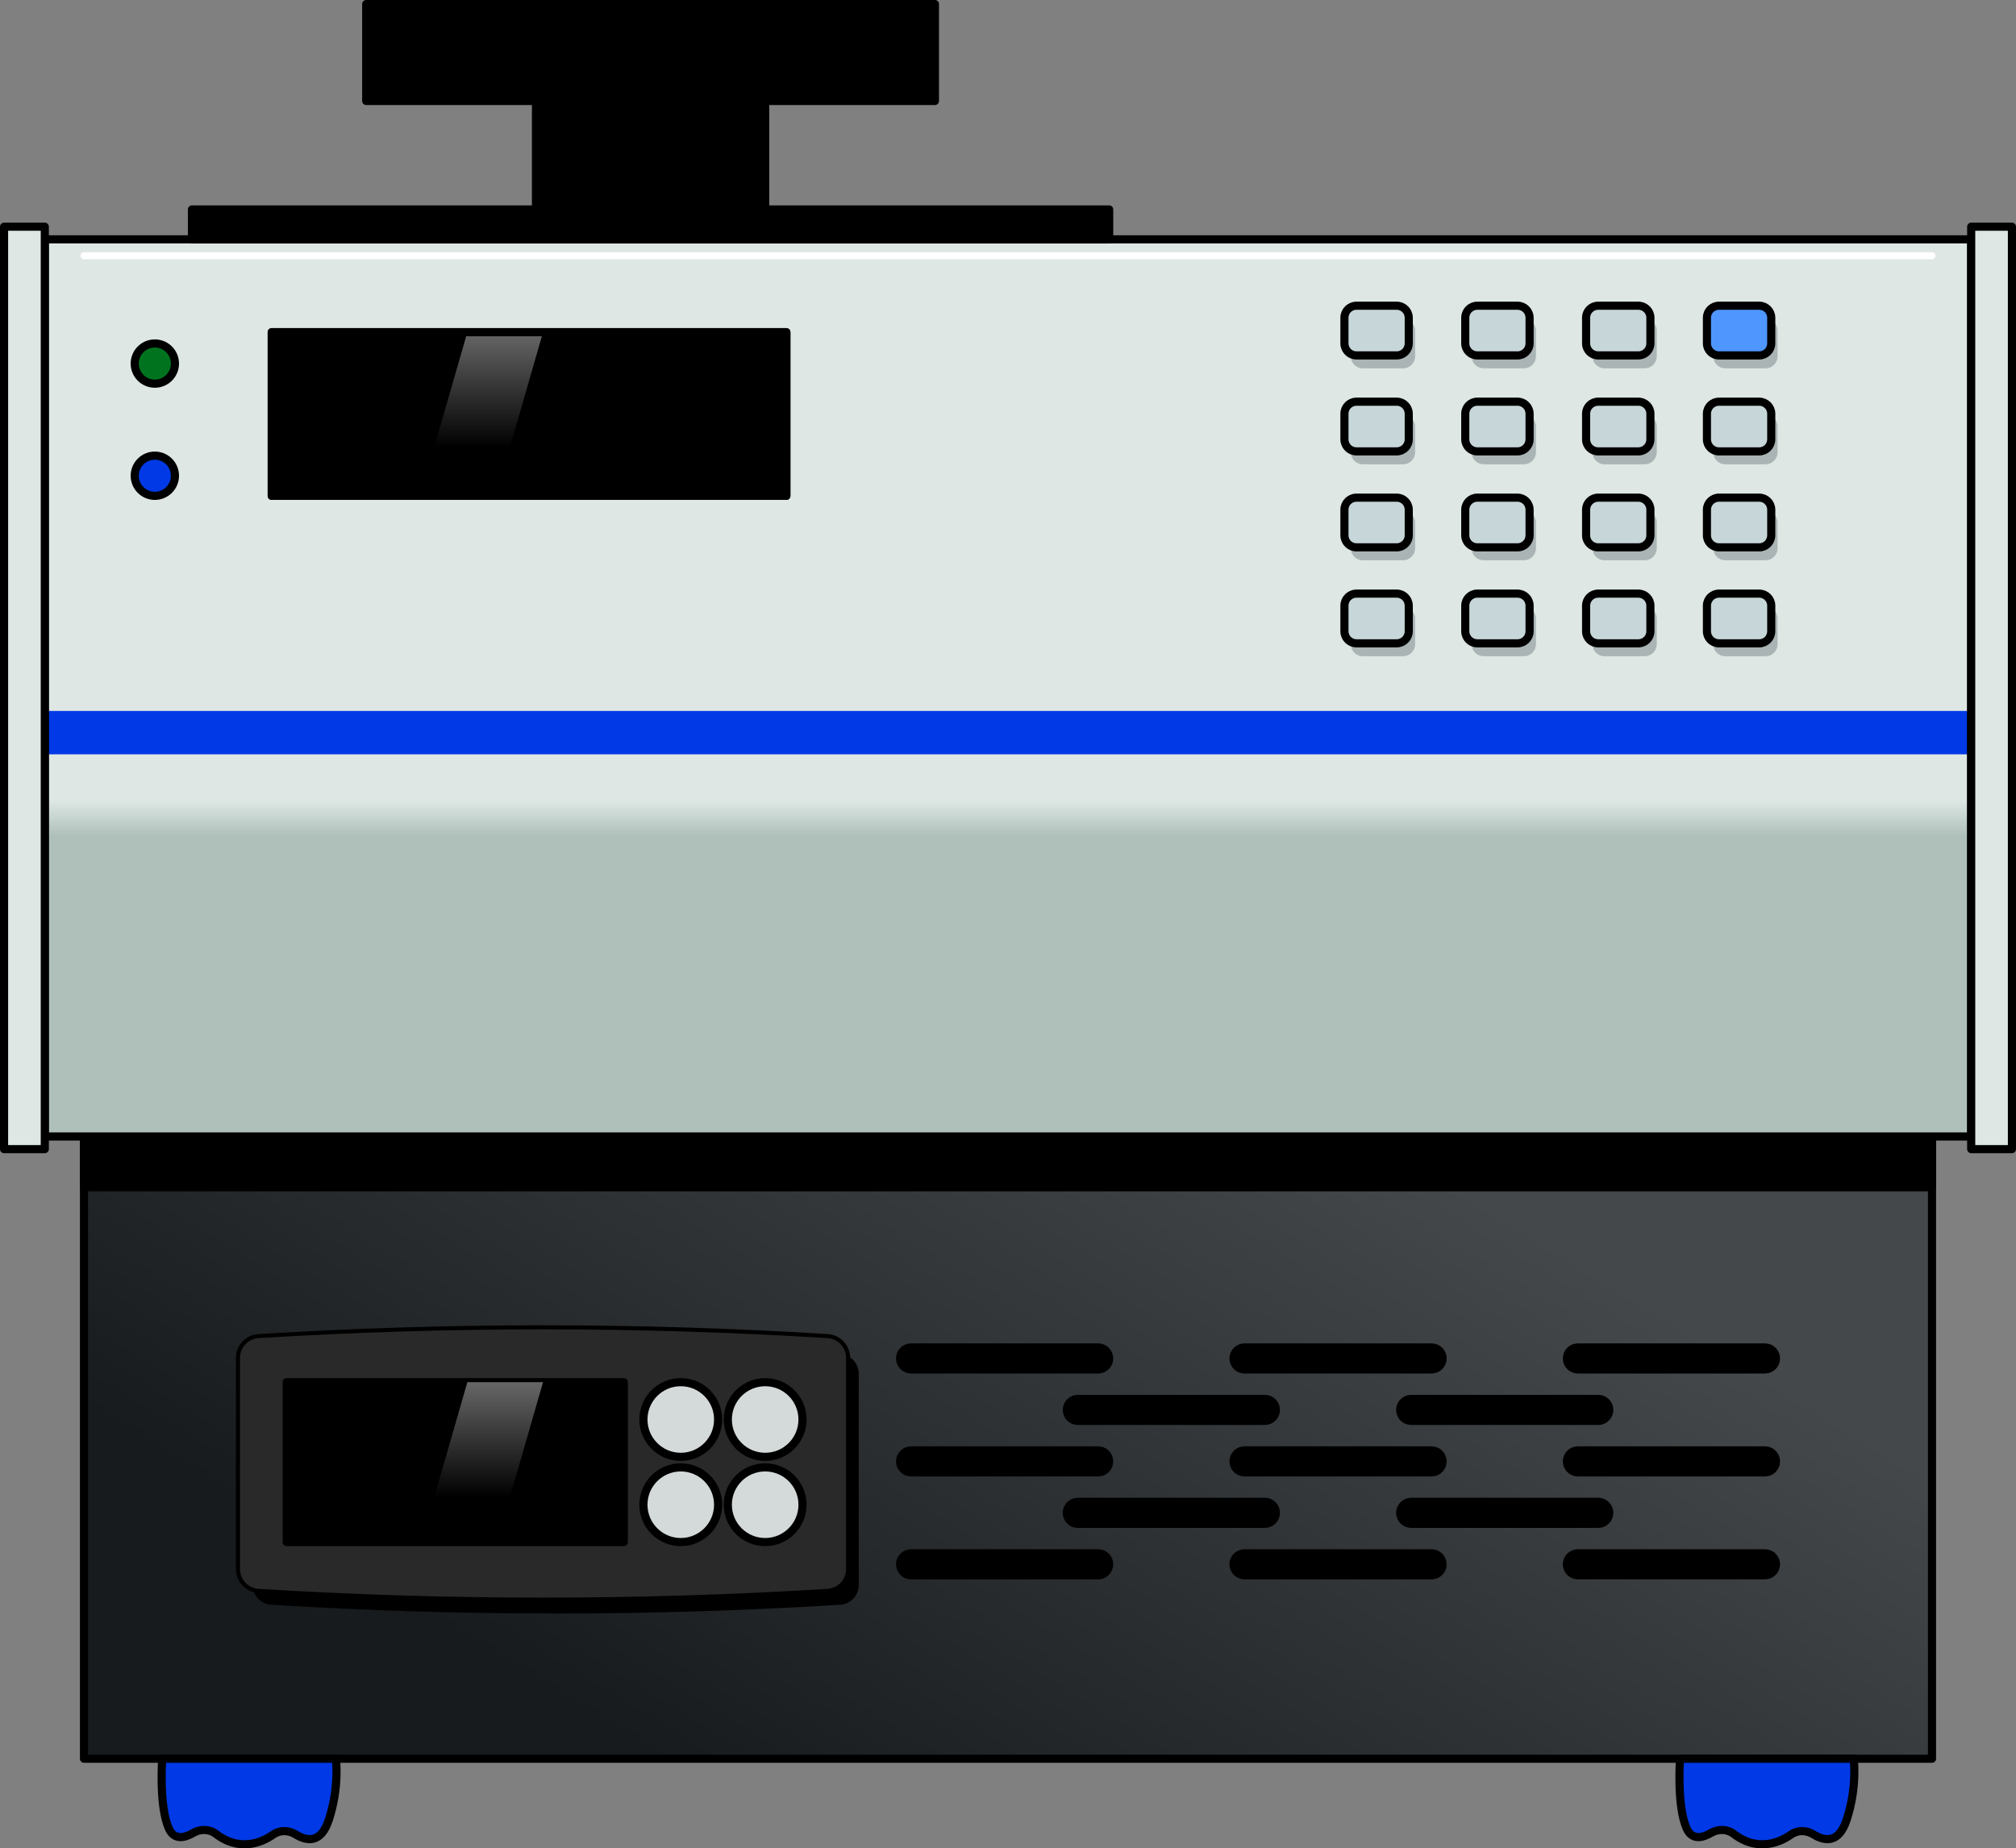 <?xml version="1.0" encoding="utf-8"?>
<!-- Generator: Adobe Illustrator 22.0.0, SVG Export Plug-In . SVG Version: 6.00 Build 0)  -->
<svg version="1.1" id="Layer_1" xmlns="http://www.w3.org/2000/svg" xmlns:xlink="http://www.w3.org/1999/xlink" x="0px" y="0px"
	 width="248.02px" height="227.432px" viewBox="0 0 248.02 227.432" enable-background="new 0 0 248.02 227.432"
	 xml:space="preserve">
<rect x="0" y="0" width="248.02" height="227.432" fill="#808080" stroke="none"/>
<g>
	<g>
		
			<rect x="65.938" y="12.423" stroke="#000000" stroke-linecap="round" stroke-linejoin="round" stroke-miterlimit="10" width="28.197" height="17.027"/>
		
			<rect x="45.052" y="0.5" stroke="#000000" stroke-linecap="round" stroke-linejoin="round" stroke-miterlimit="10" width="69.969" height="11.923"/>
		<linearGradient id="SVGID_1_" gradientUnits="userSpaceOnUse" x1="95.27" y1="225.021" x2="170.273" y2="102.62">
			<stop  offset="0" style="stop-color:#171B1D"/>
			<stop  offset="0.777" style="stop-color:#45484A"/>
		</linearGradient>
		<rect x="10.333" y="139.837" fill="url(#SVGID_1_)" width="227.353" height="76.566"/>
		
			<rect x="10.333" y="139.837" stroke="#000000" stroke-linecap="round" stroke-linejoin="round" stroke-miterlimit="10" width="227.353" height="6.25"/>
		
			<rect x="10.333" y="139.837" fill="none" stroke="#000000" stroke-linecap="round" stroke-linejoin="round" stroke-miterlimit="10" width="227.353" height="76.566"/>
		<linearGradient id="SVGID_2_" gradientUnits="userSpaceOnUse" x1="124.01" y1="77.334" x2="124.01" y2="121.683">
			<stop  offset="0.477" style="stop-color:#DEE7E4"/>
			<stop  offset="0.575" style="stop-color:#AFC0BA"/>
		</linearGradient>
		<rect x="5.511" y="29.45" fill="url(#SVGID_2_)" width="236.997" height="110.387"/>
		<path fill="#FFFFFF" d="M237.686,31.9H10.333c-0.238,0-0.431-0.193-0.431-0.431s0.193-0.431,0.431-0.431h227.353
			c0.238,0,0.431,0.193,0.431,0.431S237.924,31.9,237.686,31.9z"/>
		<rect x="5.511" y="87.478" fill="#0039E5" width="236.872" height="5.335"/>
		
			<rect x="5.511" y="29.45" fill="none" stroke="#000000" stroke-linecap="round" stroke-linejoin="round" stroke-miterlimit="10" width="236.997" height="110.387"/>
		
			<rect x="242.508" y="27.895" fill="#DEE7E4" stroke="#000000" stroke-linecap="round" stroke-linejoin="round" stroke-miterlimit="10" width="5.011" height="113.497"/>
		
			<rect x="0.5" y="27.895" fill="#DEE7E4" stroke="#000000" stroke-linecap="round" stroke-linejoin="round" stroke-miterlimit="10" width="5.011" height="113.497"/>
		<g>
			<path d="M103.365,197.455c-23.301,1.439-46.697,1.439-69.998,0c-1.283-0.079-2.283-1.148-2.283-2.433v-25.985
				c0-1.285,1-2.354,2.283-2.433c23.301-1.439,46.697-1.439,69.998,0c1.283,0.079,2.283,1.148,2.283,2.433v25.985
				C105.648,196.307,104.648,197.376,103.365,197.455z"/>
			<path fill="none" stroke="#000000" stroke-linecap="round" stroke-linejoin="round" stroke-miterlimit="10" d="M101.807,195.498
				c-23.301,1.439-46.697,1.439-69.998,0c-1.283-0.079-2.283-1.148-2.283-2.433v-25.985c0-1.285,1-2.354,2.283-2.433
				c23.301-1.439,46.697-1.439,69.998,0c1.283,0.079,2.283,1.148,2.283,2.433v25.985C104.09,194.351,103.09,195.419,101.807,195.498
				z"/>
			<path fill="#292929" d="M101.807,195.498c-23.301,1.439-46.697,1.439-69.998,0c-1.283-0.079-2.283-1.148-2.283-2.433v-25.985
				c0-1.285,1-2.354,2.283-2.433c23.301-1.439,46.697-1.439,69.998,0c1.283,0.079,2.283,1.148,2.283,2.433v25.985
				C104.09,194.351,103.09,195.419,101.807,195.498z"/>
			
				<rect x="35.27" y="170.066" stroke="#000000" stroke-linecap="round" stroke-linejoin="round" stroke-miterlimit="10" width="41.476" height="19.675"/>
			<linearGradient id="SVGID_3_" gradientUnits="userSpaceOnUse" x1="59.819" y1="148.919" x2="59.819" y2="184.274">
				<stop  offset="0" style="stop-color:#FFFFFF"/>
				<stop  offset="1" style="stop-color:#FFFFFF;stop-opacity:0"/>
			</linearGradient>
			<polygon fill="url(#SVGID_3_)" points="62.14,186.274 52.829,186.274 57.497,170.066 66.808,170.066 			"/>
			
				<circle fill="#D4DADA" stroke="#000000" stroke-linecap="round" stroke-linejoin="round" stroke-miterlimit="10" cx="83.752" cy="174.661" r="4.595"/>
			
				<circle fill="#D4DADA" stroke="#000000" stroke-linecap="round" stroke-linejoin="round" stroke-miterlimit="10" cx="94.135" cy="174.661" r="4.595"/>
			
				<circle fill="#D4DADA" stroke="#000000" stroke-linecap="round" stroke-linejoin="round" stroke-miterlimit="10" cx="83.752" cy="185.147" r="4.595"/>
			
				<circle fill="#D4DADA" stroke="#000000" stroke-linecap="round" stroke-linejoin="round" stroke-miterlimit="10" cx="94.135" cy="185.147" r="4.595"/>
			<g>
				<path stroke="#000000" stroke-linecap="round" stroke-linejoin="round" stroke-miterlimit="10" d="M155.613,174.835h-23.019
					c-0.748,0-1.354-0.606-1.354-1.354s0.606-1.354,1.354-1.354h23.019c0.748,0,1.354,0.606,1.354,1.354
					S156.361,174.835,155.613,174.835z"/>
				<path stroke="#000000" stroke-linecap="round" stroke-linejoin="round" stroke-miterlimit="10" d="M155.613,187.5h-23.019
					c-0.748,0-1.354-0.606-1.354-1.354s0.606-1.354,1.354-1.354h23.019c0.748,0,1.354,0.606,1.354,1.354
					S156.361,187.5,155.613,187.5z"/>
			</g>
			<g>
				<path stroke="#000000" stroke-linecap="round" stroke-linejoin="round" stroke-miterlimit="10" d="M135.104,168.503h-23.019
					c-0.748,0-1.354-0.606-1.354-1.354s0.606-1.354,1.354-1.354h23.019c0.748,0,1.354,0.606,1.354,1.354
					S135.852,168.503,135.104,168.503z"/>
				<path stroke="#000000" stroke-linecap="round" stroke-linejoin="round" stroke-miterlimit="10" d="M135.104,181.168h-23.019
					c-0.748,0-1.354-0.606-1.354-1.354s0.606-1.354,1.354-1.354h23.019c0.748,0,1.354,0.606,1.354,1.354
					S135.852,181.168,135.104,181.168z"/>
				<path stroke="#000000" stroke-linecap="round" stroke-linejoin="round" stroke-miterlimit="10" d="M135.104,193.832h-23.019
					c-0.748,0-1.354-0.606-1.354-1.354s0.606-1.354,1.354-1.354h23.019c0.748,0,1.354,0.606,1.354,1.354
					S135.852,193.832,135.104,193.832z"/>
			</g>
			<g>
				<path stroke="#000000" stroke-linecap="round" stroke-linejoin="round" stroke-miterlimit="10" d="M196.63,174.835h-23.019
					c-0.748,0-1.354-0.606-1.354-1.354s0.606-1.354,1.354-1.354h23.019c0.748,0,1.354,0.606,1.354,1.354
					S197.378,174.835,196.63,174.835z"/>
				<path stroke="#000000" stroke-linecap="round" stroke-linejoin="round" stroke-miterlimit="10" d="M196.63,187.5h-23.019
					c-0.748,0-1.354-0.606-1.354-1.354s0.606-1.354,1.354-1.354h23.019c0.748,0,1.354,0.606,1.354,1.354S197.378,187.5,196.63,187.5
					z"/>
			</g>
			<g>
				<path stroke="#000000" stroke-linecap="round" stroke-linejoin="round" stroke-miterlimit="10" d="M176.122,168.503h-23.019
					c-0.748,0-1.354-0.606-1.354-1.354s0.606-1.354,1.354-1.354h23.019c0.748,0,1.354,0.606,1.354,1.354
					S176.869,168.503,176.122,168.503z"/>
				<path stroke="#000000" stroke-linecap="round" stroke-linejoin="round" stroke-miterlimit="10" d="M176.122,181.168h-23.019
					c-0.748,0-1.354-0.606-1.354-1.354s0.606-1.354,1.354-1.354h23.019c0.748,0,1.354,0.606,1.354,1.354
					S176.869,181.168,176.122,181.168z"/>
				<path stroke="#000000" stroke-linecap="round" stroke-linejoin="round" stroke-miterlimit="10" d="M176.122,193.832h-23.019
					c-0.748,0-1.354-0.606-1.354-1.354s0.606-1.354,1.354-1.354h23.019c0.748,0,1.354,0.606,1.354,1.354
					S176.869,193.832,176.122,193.832z"/>
			</g>
			<g>
				<path stroke="#000000" stroke-linecap="round" stroke-linejoin="round" stroke-miterlimit="10" d="M217.139,168.503H194.12
					c-0.748,0-1.354-0.606-1.354-1.354s0.606-1.354,1.354-1.354h23.019c0.748,0,1.354,0.606,1.354,1.354
					S217.887,168.503,217.139,168.503z"/>
				<path stroke="#000000" stroke-linecap="round" stroke-linejoin="round" stroke-miterlimit="10" d="M217.139,181.168H194.12
					c-0.748,0-1.354-0.606-1.354-1.354s0.606-1.354,1.354-1.354h23.019c0.748,0,1.354,0.606,1.354,1.354
					S217.887,181.168,217.139,181.168z"/>
				<path stroke="#000000" stroke-linecap="round" stroke-linejoin="round" stroke-miterlimit="10" d="M217.139,193.832H194.12
					c-0.748,0-1.354-0.606-1.354-1.354s0.606-1.354,1.354-1.354h23.019c0.748,0,1.354,0.606,1.354,1.354
					S217.887,193.832,217.139,193.832z"/>
			</g>
		</g>
		
			<rect x="33.43" y="40.874" stroke="#000000" stroke-linecap="round" stroke-linejoin="round" stroke-miterlimit="10" width="63.313" height="20.137"/>
		<linearGradient id="SVGID_4_" gradientUnits="userSpaceOnUse" x1="59.819" y1="19.728" x2="59.819" y2="55.083">
			<stop  offset="0" style="stop-color:#FFFFFF"/>
			<stop  offset="1" style="stop-color:#FFFFFF;stop-opacity:0"/>
		</linearGradient>
		<polygon fill="url(#SVGID_4_)" points="62.14,57.082 52.829,57.082 57.497,40.874 66.808,40.874 		"/>
		
			<rect x="23.615" y="25.77" stroke="#000000" stroke-linecap="round" stroke-linejoin="round" stroke-miterlimit="10" width="112.843" height="3.681"/>
		
			<circle fill="#00731F" stroke="#000000" stroke-linecap="round" stroke-linejoin="round" stroke-miterlimit="10" cx="19.049" cy="44.735" r="2.475"/>
		
			<circle fill="#0039E5" stroke="#000000" stroke-linecap="round" stroke-linejoin="round" stroke-miterlimit="10" cx="19.049" cy="58.537" r="2.475"/>
		<g>
			<path fill="#AAB4B4" d="M172.616,45.32h-4.956c-0.816,0-1.478-0.662-1.478-1.478v-3.158c0-0.816,0.662-1.478,1.478-1.478h4.956
				c0.816,0,1.478,0.662,1.478,1.478v3.158C174.094,44.658,173.432,45.32,172.616,45.32z"/>
			<path fill="#AAB4B4" d="M187.481,45.32h-4.956c-0.816,0-1.478-0.662-1.478-1.478v-3.158c0-0.816,0.662-1.478,1.478-1.478h4.956
				c0.816,0,1.478,0.662,1.478,1.478v3.158C188.959,44.658,188.298,45.32,187.481,45.32z"/>
			<path fill="#AAB4B4" d="M202.347,45.32h-4.956c-0.816,0-1.478-0.662-1.478-1.478v-3.158c0-0.816,0.662-1.478,1.478-1.478h4.956
				c0.816,0,1.478,0.662,1.478,1.478v3.158C203.825,44.658,203.163,45.32,202.347,45.32z"/>
			<path fill="#AAB4B4" d="M217.212,45.32h-4.956c-0.816,0-1.478-0.662-1.478-1.478v-3.158c0-0.816,0.662-1.478,1.478-1.478h4.956
				c0.816,0,1.478,0.662,1.478,1.478v3.158C218.69,44.658,218.028,45.32,217.212,45.32z"/>
			<path fill="#AAB4B4" d="M172.616,57.128h-4.956c-0.816,0-1.478-0.662-1.478-1.478v-3.158c0-0.816,0.662-1.478,1.478-1.478h4.956
				c0.816,0,1.478,0.662,1.478,1.478v3.158C174.094,56.467,173.432,57.128,172.616,57.128z"/>
			<path fill="#AAB4B4" d="M187.481,57.128h-4.956c-0.816,0-1.478-0.662-1.478-1.478v-3.158c0-0.816,0.662-1.478,1.478-1.478h4.956
				c0.816,0,1.478,0.662,1.478,1.478v3.158C188.959,56.467,188.298,57.128,187.481,57.128z"/>
			<path fill="#AAB4B4" d="M202.347,57.128h-4.956c-0.816,0-1.478-0.662-1.478-1.478v-3.158c0-0.816,0.662-1.478,1.478-1.478h4.956
				c0.816,0,1.478,0.662,1.478,1.478v3.158C203.825,56.467,203.163,57.128,202.347,57.128z"/>
			<path fill="#AAB4B4" d="M217.212,57.128h-4.956c-0.816,0-1.478-0.662-1.478-1.478v-3.158c0-0.816,0.662-1.478,1.478-1.478h4.956
				c0.816,0,1.478,0.662,1.478,1.478v3.158C218.69,56.467,218.028,57.128,217.212,57.128z"/>
			<path fill="#AAB4B4" d="M172.616,68.937h-4.956c-0.816,0-1.478-0.662-1.478-1.478v-3.158c0-0.816,0.662-1.478,1.478-1.478h4.956
				c0.816,0,1.478,0.662,1.478,1.478v3.158C174.094,68.275,173.432,68.937,172.616,68.937z"/>
			<path fill="#AAB4B4" d="M187.481,68.937h-4.956c-0.816,0-1.478-0.662-1.478-1.478v-3.158c0-0.816,0.662-1.478,1.478-1.478h4.956
				c0.816,0,1.478,0.662,1.478,1.478v3.158C188.959,68.275,188.298,68.937,187.481,68.937z"/>
			<path fill="#AAB4B4" d="M202.347,68.937h-4.956c-0.816,0-1.478-0.662-1.478-1.478v-3.158c0-0.816,0.662-1.478,1.478-1.478h4.956
				c0.816,0,1.478,0.662,1.478,1.478v3.158C203.825,68.275,203.163,68.937,202.347,68.937z"/>
			<path fill="#AAB4B4" d="M217.212,68.937h-4.956c-0.816,0-1.478-0.662-1.478-1.478v-3.158c0-0.816,0.662-1.478,1.478-1.478h4.956
				c0.816,0,1.478,0.662,1.478,1.478v3.158C218.69,68.275,218.028,68.937,217.212,68.937z"/>
			<path fill="#AAB4B4" d="M172.616,80.745h-4.956c-0.816,0-1.478-0.662-1.478-1.478v-3.158c0-0.816,0.662-1.478,1.478-1.478h4.956
				c0.816,0,1.478,0.662,1.478,1.478v3.158C174.094,80.084,173.432,80.745,172.616,80.745z"/>
			<path fill="#AAB4B4" d="M187.481,80.745h-4.956c-0.816,0-1.478-0.662-1.478-1.478v-3.158c0-0.816,0.662-1.478,1.478-1.478h4.956
				c0.816,0,1.478,0.662,1.478,1.478v3.158C188.959,80.084,188.298,80.745,187.481,80.745z"/>
			<path fill="#AAB4B4" d="M202.347,80.745h-4.956c-0.816,0-1.478-0.662-1.478-1.478v-3.158c0-0.816,0.662-1.478,1.478-1.478h4.956
				c0.816,0,1.478,0.662,1.478,1.478v3.158C203.825,80.084,203.163,80.745,202.347,80.745z"/>
			<path fill="#AAB4B4" d="M217.212,80.745h-4.956c-0.816,0-1.478-0.662-1.478-1.478v-3.158c0-0.816,0.662-1.478,1.478-1.478h4.956
				c0.816,0,1.478,0.662,1.478,1.478v3.158C218.69,80.084,218.028,80.745,217.212,80.745z"/>
		</g>
		<g>
			<path fill="#C7D6D9" stroke="#000000" stroke-linecap="round" stroke-linejoin="round" stroke-miterlimit="10" d="
				M171.835,43.731h-4.956c-0.816,0-1.478-0.662-1.478-1.478v-3.158c0-0.816,0.662-1.478,1.478-1.478h4.956
				c0.816,0,1.478,0.662,1.478,1.478v3.158C173.313,43.069,172.651,43.731,171.835,43.731z"/>
			<path fill="#C7D6D9" stroke="#000000" stroke-linecap="round" stroke-linejoin="round" stroke-miterlimit="10" d="M186.7,43.731
				h-4.956c-0.816,0-1.478-0.662-1.478-1.478v-3.158c0-0.816,0.662-1.478,1.478-1.478h4.956c0.816,0,1.478,0.662,1.478,1.478v3.158
				C188.178,43.069,187.516,43.731,186.7,43.731z"/>
			<path fill="#C7D6D9" stroke="#000000" stroke-linecap="round" stroke-linejoin="round" stroke-miterlimit="10" d="
				M201.565,43.731h-4.956c-0.816,0-1.478-0.662-1.478-1.478v-3.158c0-0.816,0.662-1.478,1.478-1.478h4.956
				c0.816,0,1.478,0.662,1.478,1.478v3.158C203.043,43.069,202.382,43.731,201.565,43.731z"/>
			<path fill="#4F96FF" stroke="#000000" stroke-linecap="round" stroke-linejoin="round" stroke-miterlimit="10" d="
				M216.431,43.731h-4.956c-0.816,0-1.478-0.662-1.478-1.478v-3.158c0-0.816,0.662-1.478,1.478-1.478h4.956
				c0.816,0,1.478,0.662,1.478,1.478v3.158C217.909,43.069,217.247,43.731,216.431,43.731z"/>
			<path fill="#C7D6D9" stroke="#000000" stroke-linecap="round" stroke-linejoin="round" stroke-miterlimit="10" d="
				M171.835,55.539h-4.956c-0.816,0-1.478-0.662-1.478-1.478v-3.158c0-0.816,0.662-1.478,1.478-1.478h4.956
				c0.816,0,1.478,0.662,1.478,1.478v3.158C173.313,54.878,172.651,55.539,171.835,55.539z"/>
			<path fill="#C7D6D9" stroke="#000000" stroke-linecap="round" stroke-linejoin="round" stroke-miterlimit="10" d="M186.7,55.539
				h-4.956c-0.816,0-1.478-0.662-1.478-1.478v-3.158c0-0.816,0.662-1.478,1.478-1.478h4.956c0.816,0,1.478,0.662,1.478,1.478v3.158
				C188.178,54.878,187.516,55.539,186.7,55.539z"/>
			<path fill="#C7D6D9" stroke="#000000" stroke-linecap="round" stroke-linejoin="round" stroke-miterlimit="10" d="
				M201.565,55.539h-4.956c-0.816,0-1.478-0.662-1.478-1.478v-3.158c0-0.816,0.662-1.478,1.478-1.478h4.956
				c0.816,0,1.478,0.662,1.478,1.478v3.158C203.043,54.878,202.382,55.539,201.565,55.539z"/>
			<path fill="#C7D6D9" stroke="#000000" stroke-linecap="round" stroke-linejoin="round" stroke-miterlimit="10" d="
				M216.431,55.539h-4.956c-0.816,0-1.478-0.662-1.478-1.478v-3.158c0-0.816,0.662-1.478,1.478-1.478h4.956
				c0.816,0,1.478,0.662,1.478,1.478v3.158C217.909,54.878,217.247,55.539,216.431,55.539z"/>
			<path fill="#C7D6D9" stroke="#000000" stroke-linecap="round" stroke-linejoin="round" stroke-miterlimit="10" d="
				M171.835,67.348h-4.956c-0.816,0-1.478-0.662-1.478-1.478v-3.158c0-0.816,0.662-1.478,1.478-1.478h4.956
				c0.816,0,1.478,0.662,1.478,1.478v3.158C173.313,66.686,172.651,67.348,171.835,67.348z"/>
			<path fill="#C7D6D9" stroke="#000000" stroke-linecap="round" stroke-linejoin="round" stroke-miterlimit="10" d="M186.7,67.348
				h-4.956c-0.816,0-1.478-0.662-1.478-1.478v-3.158c0-0.816,0.662-1.478,1.478-1.478h4.956c0.816,0,1.478,0.662,1.478,1.478v3.158
				C188.178,66.686,187.516,67.348,186.7,67.348z"/>
			<path fill="#C7D6D9" stroke="#000000" stroke-linecap="round" stroke-linejoin="round" stroke-miterlimit="10" d="
				M201.565,67.348h-4.956c-0.816,0-1.478-0.662-1.478-1.478v-3.158c0-0.816,0.662-1.478,1.478-1.478h4.956
				c0.816,0,1.478,0.662,1.478,1.478v3.158C203.043,66.686,202.382,67.348,201.565,67.348z"/>
			<path fill="#C7D6D9" stroke="#000000" stroke-linecap="round" stroke-linejoin="round" stroke-miterlimit="10" d="
				M216.431,67.348h-4.956c-0.816,0-1.478-0.662-1.478-1.478v-3.158c0-0.816,0.662-1.478,1.478-1.478h4.956
				c0.816,0,1.478,0.662,1.478,1.478v3.158C217.909,66.686,217.247,67.348,216.431,67.348z"/>
			<path fill="#C7D6D9" stroke="#000000" stroke-linecap="round" stroke-linejoin="round" stroke-miterlimit="10" d="
				M171.835,79.156h-4.956c-0.816,0-1.478-0.662-1.478-1.478V74.52c0-0.816,0.662-1.478,1.478-1.478h4.956
				c0.816,0,1.478,0.662,1.478,1.478v3.158C173.313,78.495,172.651,79.156,171.835,79.156z"/>
			<path fill="#C7D6D9" stroke="#000000" stroke-linecap="round" stroke-linejoin="round" stroke-miterlimit="10" d="M186.7,79.156
				h-4.956c-0.816,0-1.478-0.662-1.478-1.478V74.52c0-0.816,0.662-1.478,1.478-1.478h4.956c0.816,0,1.478,0.662,1.478,1.478v3.158
				C188.178,78.495,187.516,79.156,186.7,79.156z"/>
			<path fill="#C7D6D9" stroke="#000000" stroke-linecap="round" stroke-linejoin="round" stroke-miterlimit="10" d="
				M201.565,79.156h-4.956c-0.816,0-1.478-0.662-1.478-1.478V74.52c0-0.816,0.662-1.478,1.478-1.478h4.956
				c0.816,0,1.478,0.662,1.478,1.478v3.158C203.043,78.495,202.382,79.156,201.565,79.156z"/>
			<path fill="#C7D6D9" stroke="#000000" stroke-linecap="round" stroke-linejoin="round" stroke-miterlimit="10" d="
				M216.431,79.156h-4.956c-0.816,0-1.478-0.662-1.478-1.478V74.52c0-0.816,0.662-1.478,1.478-1.478h4.956
				c0.816,0,1.478,0.662,1.478,1.478v3.158C217.909,78.495,217.247,79.156,216.431,79.156z"/>
		</g>
		
			<rect x="33.43" y="40.874" fill="none" stroke="#000000" stroke-linecap="round" stroke-linejoin="round" stroke-miterlimit="10" width="63.313" height="20.137"/>
	</g>
	<g>
		<path fill="#0039E5" stroke="#000000" stroke-linecap="round" stroke-linejoin="round" stroke-miterlimit="10" d="M19.955,216.403
			c0,0-0.421,5.719,0.789,8.525c0.666,1.544,1.97,1.219,3.008,0.614c0.897-0.523,1.991-0.521,2.821,0.118
			c0.828,0.638,2.021,1.273,3.487,1.273c1.47,0,2.691-0.598,3.546-1.198c0.842-0.591,1.917-0.55,2.787-0.01
			c1.268,0.787,3.062,1.195,4.044-1.759c1.36-4.089,0.886-7.563,0.886-7.563H19.955z"/>
		<path fill="#0039E5" stroke="#000000" stroke-linecap="round" stroke-linejoin="round" stroke-miterlimit="10" d="
			M206.686,216.403c0,0-0.421,5.719,0.79,8.525c0.666,1.544,1.97,1.219,3.008,0.614c0.897-0.523,1.991-0.521,2.821,0.118
			c0.828,0.638,2.021,1.273,3.487,1.273c1.47,0,2.691-0.598,3.546-1.198c0.842-0.591,1.917-0.55,2.787-0.01
			c1.268,0.787,3.062,1.195,4.044-1.759c1.36-4.089,0.886-7.563,0.886-7.563H206.686z"/>
	</g>
</g>
</svg>
